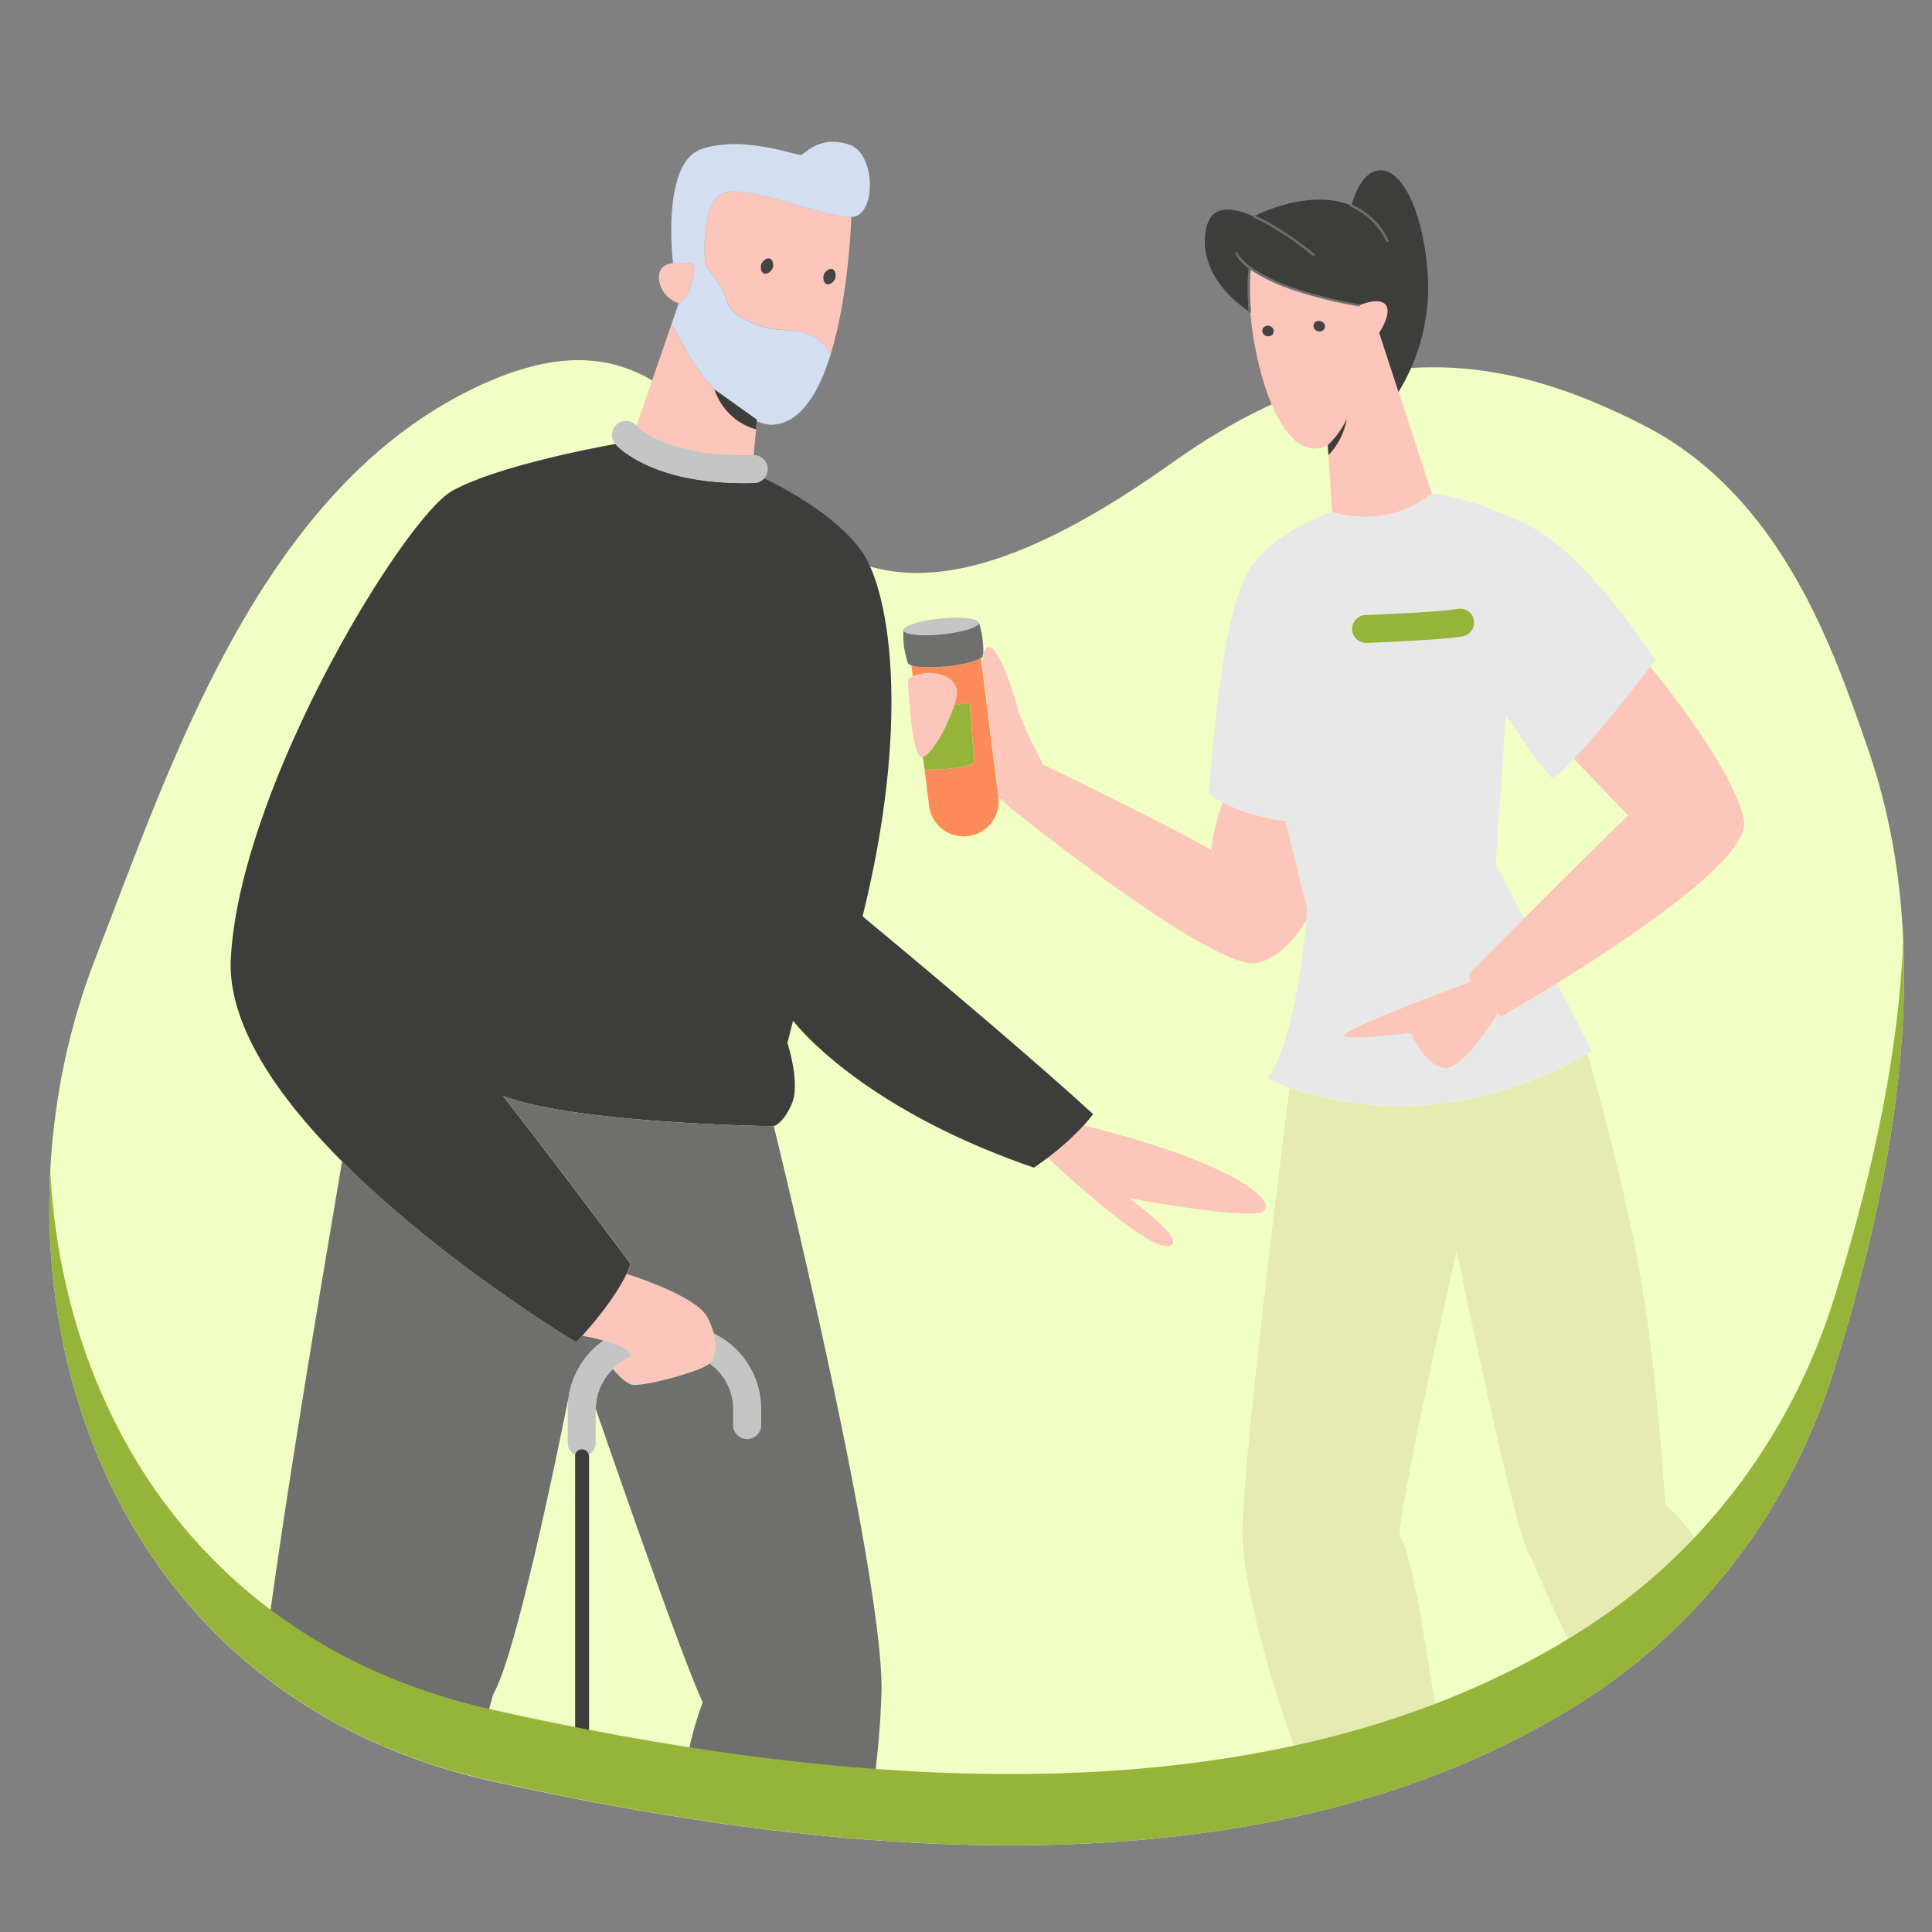 <svg xmlns="http://www.w3.org/2000/svg" viewBox="0 0 500 500"><rect x="0" y="0" width="500" height="500" fill="#808080" stroke="none"/><defs><style>.cls-1{fill:#f1ffc4;}.cls-1,.cls-10,.cls-11,.cls-2,.cls-3,.cls-4,.cls-5,.cls-6,.cls-7,.cls-8,.cls-9{fill-rule:evenodd;}.cls-2{fill:#fcc6ba;}.cls-3{fill:#3d3d3c;}.cls-4{fill:#c5c5c5;}.cls-5{fill:#454444;}.cls-6{fill:#d3dff0;}.cls-12,.cls-7{fill:#6f6f6e;}.cls-8{fill:#e6ebb1;}.cls-9{fill:#e8e8e8;}.cls-10{fill:#96b43a;}.cls-11{fill:#fd8b59;}</style></defs><g id="OBJECTS"><path class="cls-1" d="M410.76,439.53c30.68-19.89,53.07-50.26,63.94-85.17,21.69-69.66,22.93-119.8,8.58-161-8.72-25.05-22.11-64.92-57.77-83.23-35.86-18.41-73.6-25-122.27,9.71-124.62,88.75-95.58-62.62-182.71-18.31C66.33,129.09,43.7,199.11,24.69,248c-31.21,80.21-2.6,189.45,102.73,213C213,480,328.07,493.14,410.76,439.53Z"/><path class="cls-2" d="M156.17,346.88c2.57.68,5.3,1.63,6.32,2.77a3.85,3.85,0,0,1,.87,1.5,14.69,14.69,0,0,0-4.77,3.07c1,1.29,3,3.46,4.74,4,2.51.84,18.28-3.46,20.19-5.37l.06-.06c1.37-1.43,2-4.13,1.11-7.72a19.64,19.64,0,0,0-1.65-4.17c-3-5.74-20.91-11.23-20.91-11.23-2.9,6.08-8.69,12.9-11.47,16C150.66,345.69,153.32,346.13,156.17,346.88Z"/><path class="cls-2" d="M292.18,310.05s21,4.06,31.55,4.06.81-12-43.21-22.85a69,69,0,0,1-9.33,8.41s24.82,23.52,31,22.81S292.18,310.05,292.18,310.05Z"/><path class="cls-2" d="M202.73,85.4c5.61.23,9.5,1.53,12.28,6.2,4.78-15.58,5.31-35.45,5.31-35.45-6.54.14-22.37-6.72-31.09-6.6s-6.69,19.12-6.69,19.12,4.42,5,5.61,9.32S197.11,85.16,202.73,85.4Z"/><path class="cls-2" d="M170.8,114c7.34,3.24,16.28,4,24.22,3.81l.87-8.79c-3.72-1.52-10.07-5.47-16.91-15.8l-5.2-9.32-9.05,26.29C166,111.56,169.12,113.23,170.8,114Z"/><path class="cls-2" d="M175.64,78.49c4.33-2.84,3.94-10.27,3.94-10.27a22.35,22.35,0,0,0-5.39-.12,4.9,4.9,0,0,0-2.74,1.07C169.54,71.08,170.5,76.7,175.64,78.49Z"/><path class="cls-3" d="M130.21,283.63c18.85,7.22,70,7.83,70,7.83s2.63-.71,4.78-6-1.2-15.53-1.2-15.53q.75-3,1.45-5.8s16.47,22.29,62.35,38.06c0,0,1.45-1,3.56-2.55a69,69,0,0,0,9.33-8.41c.85-.94,1.66-1.91,2.41-2.9-18.53-16.95-49.41-42.68-59.66-51.18,12.37-49.86,7.18-83.1.16-93.87-7.17-11-25.57-19.45-25.57-19.45a3.6,3.6,0,0,1-2.53,1.14c-9.09.26-19-.71-27.45-4.42-2.75-1.22-6.55-3.34-8.58-5.65,0,0-29.78,5.2-42.21,12.13S62.13,203.53,59.74,248c-.93,17.22,12.27,36,28.79,52.58,26.14,26.2,60.58,46.83,60.58,46.83s.6-.62,1.55-1.69c2.78-3.09,8.57-9.91,11.47-16a22.5,22.5,0,0,0,1.08-2.63S147.49,305.92,130.21,283.63Z"/><path class="cls-4" d="M167.88,120.58c8.41,3.71,18.36,4.68,27.45,4.42a3.62,3.62,0,0,0-.2-7.23H195c-7.94.22-16.88-.57-24.22-3.81-1.68-.74-4.84-2.41-6.07-3.81a3.61,3.61,0,0,0-5.43,4.77C161.33,117.24,165.13,119.36,167.88,120.58Z"/><path class="cls-4" d="M193.32,372.57a3.61,3.61,0,0,0,3.61-3.61v-4.35a21.74,21.74,0,0,0-12.24-19.51c.93,3.59.26,6.29-1.11,7.72a14.45,14.45,0,0,1,6.12,11.79V369A3.62,3.62,0,0,0,193.32,372.57Z"/><path class="cls-4" d="M154.16,373.31v-8.7a14.4,14.4,0,0,1,4.43-10.39,14.69,14.69,0,0,1,4.77-3.07,3.85,3.85,0,0,0-.87-1.5c-1-1.14-3.75-2.09-6.32-2.77a21.77,21.77,0,0,0-8.59,12.47l-.42,2.13a21.45,21.45,0,0,0-.23,3.13v8.7a3.34,3.34,0,0,0,1.91,3.18,1.81,1.81,0,0,1,3.52-.05A3.37,3.37,0,0,0,154.16,373.31Z"/><path class="cls-5" d="M213.24,71c-.34.8-.16,2.2.64,2.53s1.91-.55,2.24-1.34.13-2.2-.65-2.53S213.57,70.16,213.24,71Z"/><path class="cls-5" d="M197.06,68.27c-.34.8-.14,2.2.64,2.52s1.9-.54,2.24-1.33.16-2.2-.65-2.53S197.39,67.48,197.06,68.27Z"/><path class="cls-6" d="M195.89,109a11.62,11.62,0,0,0,3.4.92c7.71.1,12.61-8.2,15.72-18.31-2.78-4.67-6.67-6-12.28-6.2S189.35,82.29,188.15,78s-5.61-9.32-5.61-9.32-2-19,6.69-19.12,24.55,6.74,31.09,6.6,6.42-16.28-.39-18.67-10.51,1.2-12.54,2.63c-1.91,0-15.18-5.13-25.81-1.55s-7.39,29.54-7.39,29.54a22.35,22.35,0,0,1,5.39.12s.39,7.43-3.94,10.27l-1.86,5.38,5.2,9.32C185.82,103.52,192.17,107.47,195.89,109Z"/><path class="cls-7" d="M150.66,345.69c-.95,1.07-1.55,1.69-1.55,1.69s-34.44-20.63-60.58-46.83c-3,18.1-13.3,77.48-19.1,120.47,13.85,14.49,33.88,20.22,55.23,28.12.66-1.57,2.67-10.18,3.16-11,6-10.68,17.05-65.16,19.34-76.62a19.09,19.09,0,0,1,.42-2.13,21.77,21.77,0,0,1,8.59-12.47C153.32,346.13,150.66,345.69,150.66,345.69Z"/><path class="cls-7" d="M200.25,291.46s-51.19-.61-70-7.83c17.28,22.29,33,43.44,33,43.44a22.5,22.5,0,0,1-1.08,2.63s17.93,5.49,20.91,11.23a19.64,19.64,0,0,1,1.65,4.17,21.74,21.74,0,0,1,12.24,19.51V369a3.62,3.62,0,0,1-7.23,0v-4.35a14.45,14.45,0,0,0-6.12-11.79l-.06.06c-1.91,1.91-17.68,6.21-20.19,5.37-1.73-.57-3.69-2.74-4.74-4a14.4,14.4,0,0,0-4.43,10.39s21.45,62.5,27.66,75.88A87.36,87.36,0,0,0,178,454.3c15.51,2.86,31.66,5.34,48.15,7.16a224.75,224.75,0,0,0,2-24.32C228.18,404.64,200.25,291.46,200.25,291.46Z"/><path class="cls-3" d="M152.36,376.44a1.81,1.81,0,0,0-3.52.05,1.58,1.58,0,0,0,0,.38v71.48l3.61.79V376.87A2,2,0,0,0,152.36,376.44Z"/><path class="cls-3" d="M195.66,111.1l.23-2.5-11-7.84a16.22,16.22,0,0,0,6,8.12A15.46,15.46,0,0,0,195.66,111.1Z"/><path class="cls-2" d="M365.06,267.38s3.95,9,9,9.09,13.52-14.11,13.52-14.11c-1.75-1.41-5.48-4.72-6.91-8.33,0,0-30.75,11.32-32.66,13.59S365.06,267.38,365.06,267.38Z"/><path class="cls-2" d="M261.16,208.82c.64-4.55,8.8-11,8.8-11s-5.5-10.16-6.81-15.18-4.9-15.17-7.17-15.17c-.73,0-1.17.67-1.42,1.59,0,.13,0,.27,0,.4a.6.6,0,0,1-.15.43,15,15,0,0,0-.15,2.54l4.25,33.82,2.39,2.32Z"/><path class="cls-2" d="M239,195.89c2.43-.65,6.55-8.13,8.19-13.43a20.19,20.19,0,0,0,.57-2.3c.87-5.16-5.92-7.39-11.38-5.12a11.55,11.55,0,0,0-1.41.7s.72,18.64,3.23,20.08A1,1,0,0,0,239,195.89Z"/><path class="cls-2" d="M343.63,115.2l1.12,17.29s13.86,5,25.81-4.78L362,101.45l-5-15.32s3.46-5.14,1.67-7.29-7.05.24-7.05.24c-16.24-2.93-24.22-6.92-28.07-9.8a54.29,54.29,0,0,0,0,11.45c.06.6.12,1.21.19,1.82C325.55,99.5,332.85,120.73,343.63,115.2Z"/><path class="cls-3" d="M369.61,73.61c-.48-16.73-6.45-31.07-13.38-29.4-3.32.8-5.33,4.95-6.51,9C338.53,48.51,324.48,56,324.48,56c-5.6-2.45-10.89-3-12.22,2.79-3.11,13.38,11.22,21.94,11.22,21.94a54.29,54.29,0,0,1,0-11.45c3.85,2.88,11.83,6.87,28.07,9.8,0,0,5.26-2.39,7.05-.24s-1.67,7.29-1.67,7.29l5,15.32A52.28,52.28,0,0,0,369.61,73.61Z"/><path class="cls-8" d="M377,323.74s14.81,72.16,18.63,78.37c1.56,2.53,4.89,11.7,11.36,24.43,10.37-8.62,25.62-12.78,34.51-24.12-2.31-4.31-7.78-11-10.5-12.73-3.49-48.89-6.91-69.49-20.14-116.91-35.31,20-65.11,13.05-77.12,8.72,0,0-11.71,91.46-12.18,114.4-.31,15,9.23,46.23,17.68,67.69a223.35,223.35,0,0,0,33.62-14.28c-3.94-21.67-6.68-45.32-10.68-52C363.1,384.43,377,323.74,377,323.74Z"/><path class="cls-9" d="M348,267.62c1.91-2.27,32.66-13.59,32.66-13.59a8.09,8.09,0,0,1-.52-1.94s6.24-6.32,14.23-14.35l-7.3-14.32,2.65-38.33a184.19,184.19,0,0,0,11.92,16.34,30.11,30.11,0,0,0,5.72-5c6.85-7.15,16.33-19.37,19.75-23.85.83-1.08,1.3-1.71,1.3-1.71s-17-26.4-31.55-34.17-26.28-9-26.28-9c-11.95,9.8-25.81,4.78-25.81,4.78s-14.81,4.78-21.27,14.58-8.84,37.75-10.75,58.3a25.64,25.64,0,0,0,3.62,2.21,47,47,0,0,0,16.31,4.83l5.64,22.71s-.07,1.13-.25,3c-.75,8.37-3.41,31.79-10,40.93a46.4,46.4,0,0,0,5.67,2.41c12,4.33,41.81,11.26,77.12-8.72l1.08-.62-9-17.68c-8.35,5.17-14.41,8.6-14.41,8.6s-.36-.26-.93-.72c0,0-8.51,14.22-13.52,14.11s-9-9.09-9-9.09-19,2.51-17.08.24Zm18.56-101.85c-4.28.25-8.58.45-12.87.61a3.61,3.61,0,0,1-.27-7.22q6.36-.24,12.72-.61c2.26-.13,4.53-.28,6.78-.47a43.34,43.34,0,0,0,4.42-.53,3.62,3.62,0,0,1,1.42,7.09,50.75,50.75,0,0,1-5.21.64C371.2,165.48,368.87,165.63,366.54,165.77Z"/><path class="cls-10" d="M353.67,166.38c4.29-.16,8.59-.36,12.87-.61,2.33-.14,4.66-.29,7-.49a50.75,50.75,0,0,0,5.21-.64,3.62,3.62,0,0,0-1.42-7.09,43.34,43.34,0,0,1-4.42.53c-2.25.19-4.52.34-6.78.47q-6.36.38-12.72.61a3.61,3.61,0,0,0,.27,7.22Z"/><path class="cls-2" d="M402.89,254.48c19.06-11.79,50.1-32.59,48.44-42.06-2.39-13.62-24.24-39.87-24.24-39.87-3.42,4.48-12.9,16.7-19.75,23.85l14,14.65c-7.09,6.79-18.13,17.79-27,26.69-8,8-14.23,14.35-14.23,14.35a8.09,8.09,0,0,0,.52,1.94c1.43,3.61,5.16,6.92,6.91,8.33.57.46.93.72.93.72S394.54,259.65,402.89,254.48Z"/><path class="cls-2" d="M261.16,208.82c4.15,3.33,53.24,42.46,64,40.4,5.52-1.05,9.88-6.15,12.89-11.06.18-1.91.25-3,.25-3l-5.64-22.71a47,47,0,0,1-16.31-4.83s-3.2,10-2.69,12.44c-16.09-9-43.7-22.17-43.7-22.17S261.8,204.27,261.16,208.82Z"/><path class="cls-11" d="M250.55,216.37a9,9,0,0,0,7.84-10.08l-4.26-33.82h0l-.27-2.17c-1.33.9-4.82,1.78-9,2.19-3.95.39-7.39.24-9-.3l.36,2.86c5.47-2.27,12.26,0,11.38,5.13a16.69,16.69,0,0,1-.57,2.3l4-.55,1.08,15.41c-2.63,2-12.84,1.82-12.84,1.82l1.18,9.39A9,9,0,0,0,250.55,216.37Z"/><path class="cls-4" d="M243.77,164.14c5.38-.53,9.66-1.87,9.55-3s-4.57-1.59-9.95-1.06-9.66,1.87-9.55,3S238.38,164.67,243.77,164.14Z"/><path class="cls-7" d="M244.87,172.48c4.15-.41,7.64-1.29,9-2.19a1.62,1.62,0,0,0,.43-.37,5.4,5.4,0,0,1,.11-.58l.06-.25a24.67,24.67,0,0,0-1.12-7.93c.11,1.11-4.17,2.45-9.55,3s-9.84.06-10-1.06a23.15,23.15,0,0,0,1.1,8.35c0,.3.37.55,1,.75C237.48,172.72,240.93,172.87,244.87,172.48Z"/><path class="cls-10" d="M239.27,199.15s10.2.21,12.83-1.82L251,181.92l-4,.55c-1.64,5.3-5.76,12.77-8.19,13.43Z"/><path class="cls-7" d="M349.81,53a19,19,0,0,1,9.5,9.22.25.25,0,0,1-.44.23,18.5,18.5,0,0,0-9.25-9,.24.24,0,0,1,.19-.45Z"/><path class="cls-12" d="M359.09,62.69a.32.32,0,0,1-.28-.17,18.48,18.48,0,0,0-9.22-9,.35.35,0,0,1-.17-.17.33.33,0,0,1,.18-.41.33.33,0,0,1,.24,0,19.14,19.14,0,0,1,9.53,9.26.31.31,0,0,1-.13.42A.28.28,0,0,1,359.09,62.69Zm-9.37-9.61-.07,0a.15.15,0,0,0-.1.09.17.17,0,0,0,0,.14.18.18,0,0,0,.09.1,18.58,18.58,0,0,1,9.29,9,.18.18,0,0,0,.24.07.17.17,0,0,0,.08-.24,19,19,0,0,0-9.46-9.19h0Z"/><path class="cls-7" d="M324.58,55.77c1.32.58,2.61,1.24,3.87,1.94a78.66,78.66,0,0,1,8.13,5.3c1.2.88,2.41,1.8,3.55,2.76a.25.25,0,1,1-.31.38c-1.14-1-2.34-1.86-3.54-2.74a75.52,75.52,0,0,0-8.07-5.27c-1.24-.69-2.52-1.34-3.83-1.91a.25.25,0,0,1,.2-.46Z"/><path class="cls-12" d="M340,66.27a.31.31,0,0,1-.21-.07c-1.24-1-2.53-2-3.53-2.74a76,76,0,0,0-8.06-5.26c-1.36-.76-2.61-1.38-3.82-1.91a.32.32,0,0,1-.16-.42.31.31,0,0,1,.41-.16h0c1.23.54,2.49,1.17,3.87,1.94A77.52,77.52,0,0,1,336.62,63c1,.73,2.3,1.71,3.56,2.76a.32.32,0,0,1,0,.44A.34.34,0,0,1,340,66.27Zm-15.5-10.45h-.06a.17.17,0,0,0-.1.1.17.17,0,0,0,.09.23,42.78,42.78,0,0,1,3.83,1.92,78,78,0,0,1,8.08,5.27c1,.74,2.3,1.71,3.54,2.75a.18.18,0,0,0,.25,0,.17.17,0,0,0,0-.25c-1.25-1-2.56-2-3.55-2.75a75.63,75.63,0,0,0-8.12-5.3c-1.38-.77-2.64-1.4-3.86-1.94h-.08Z"/><path class="cls-7" d="M323.68,69.77a39.51,39.51,0,0,0-.25,4.74c0,2.07.12,4.14.3,6.2a.26.26,0,0,1-.22.27.25.25,0,0,1-.27-.23c-.19-2.07-.3-4.16-.3-6.24a41.08,41.08,0,0,1,.28-5.08,15,15,0,0,1-2.44-2.25,5.63,5.63,0,0,1-1-1.51.25.25,0,0,1,.14-.32.25.25,0,0,1,.32.15,5.4,5.4,0,0,0,.91,1.36A14.47,14.47,0,0,0,323.52,69h0a.23.23,0,0,1,.19.15c.52.38,1.05.73,1.57,1a46.93,46.93,0,0,0,9.44,4.35,112.84,112.84,0,0,0,16.89,4.25.24.24,0,0,1,.19.29.23.23,0,0,1-.28.19,112.54,112.54,0,0,1-17-4.26,47.47,47.47,0,0,1-9.55-4.4C324.57,70.38,324.12,70.09,323.68,69.77Z"/><path class="cls-12" d="M323.48,81.05a.32.32,0,0,1-.2-.08.33.33,0,0,1-.11-.21c-.2-2.24-.3-4.28-.3-6.25a39.93,39.93,0,0,1,.28-5.05,15.18,15.18,0,0,1-2.42-2.23,6.42,6.42,0,0,1-1-1.54.39.39,0,0,1,0-.24.31.31,0,0,1,.18-.16.29.29,0,0,1,.24,0,.27.27,0,0,1,.16.17,6,6,0,0,0,.9,1.35A15,15,0,0,0,323.54,69a.31.31,0,0,1,.23.16c.47.35,1,.7,1.54,1a46.87,46.87,0,0,0,9.44,4.34,110.28,110.28,0,0,0,16.87,4.24.34.34,0,0,1,.2.13.34.34,0,0,1,.05.24.3.3,0,0,1-.13.2.32.32,0,0,1-.23,0,111.86,111.86,0,0,1-17-4.27,47,47,0,0,1-9.56-4.4c-.44-.28-.86-.56-1.25-.83a39.92,39.92,0,0,0-.23,4.62c0,1.95.1,4,.3,6.19a.31.31,0,0,1-.29.34ZM320,65.4H320a.17.17,0,0,0-.1.1.15.15,0,0,0,0,.13,6,6,0,0,0,1,1.5,15.31,15.31,0,0,0,2.43,2.24l0,0v0a38.47,38.47,0,0,0-.28,5.07c0,2,.09,4,.3,6.24a.16.16,0,0,0,.06.12.2.2,0,0,0,.13,0,.17.17,0,0,0,.12-.06.17.17,0,0,0,0-.13c-.2-2.23-.29-4.26-.29-6.21a37.71,37.71,0,0,1,.24-4.75v-.11l.09.06c.42.3.87.6,1.34.9A47.22,47.22,0,0,0,334.58,75a111.56,111.56,0,0,0,16.95,4.27.15.15,0,0,0,.13,0,.2.2,0,0,0,.08-.12.19.19,0,0,0-.15-.21,109.64,109.64,0,0,1-16.89-4.25,46.53,46.53,0,0,1-9.46-4.35c-.56-.35-1.09-.71-1.57-1.06h0v0a.18.18,0,0,0-.14-.11h0a14.91,14.91,0,0,1-2.36-2.18,5.77,5.77,0,0,1-.92-1.39.17.17,0,0,0-.1-.1Z"/><path class="cls-5" d="M340.9,83.12a1.3,1.3,0,0,0-.88,1.73,1.57,1.57,0,0,0,1.92.86,1.3,1.3,0,0,0,.88-1.73A1.59,1.59,0,0,0,340.9,83.12Z"/><path class="cls-5" d="M327.64,84.37a1.3,1.3,0,0,0-.88,1.73,1.56,1.56,0,0,0,1.91.86,1.3,1.3,0,0,0,.88-1.73A1.56,1.56,0,0,0,327.64,84.37Z"/><path class="cls-3" d="M343.63,115.2a23.08,23.08,0,0,0,1.92-2.06,22.68,22.68,0,0,0,3-4.75,18,18,0,0,1-4.75,9.41C343.74,116.94,343.68,116.07,343.63,115.2Z"/><path class="cls-10" d="M492.56,243.32c-1.09,26.74-6.82,57.13-17.86,92.59-10.87,34.91-33.26,65.27-63.94,85.16-82.69,53.61-197.75,40.5-283.34,21.4C52.3,425.7,16.21,365.33,13,303,9.47,371.46,44.89,442.51,127.42,460.92,213,480,328.07,493.14,410.76,439.53c30.68-19.89,53.07-50.26,63.94-85.17C488.36,310.48,493.91,274.35,492.56,243.32Z"/></g></svg>